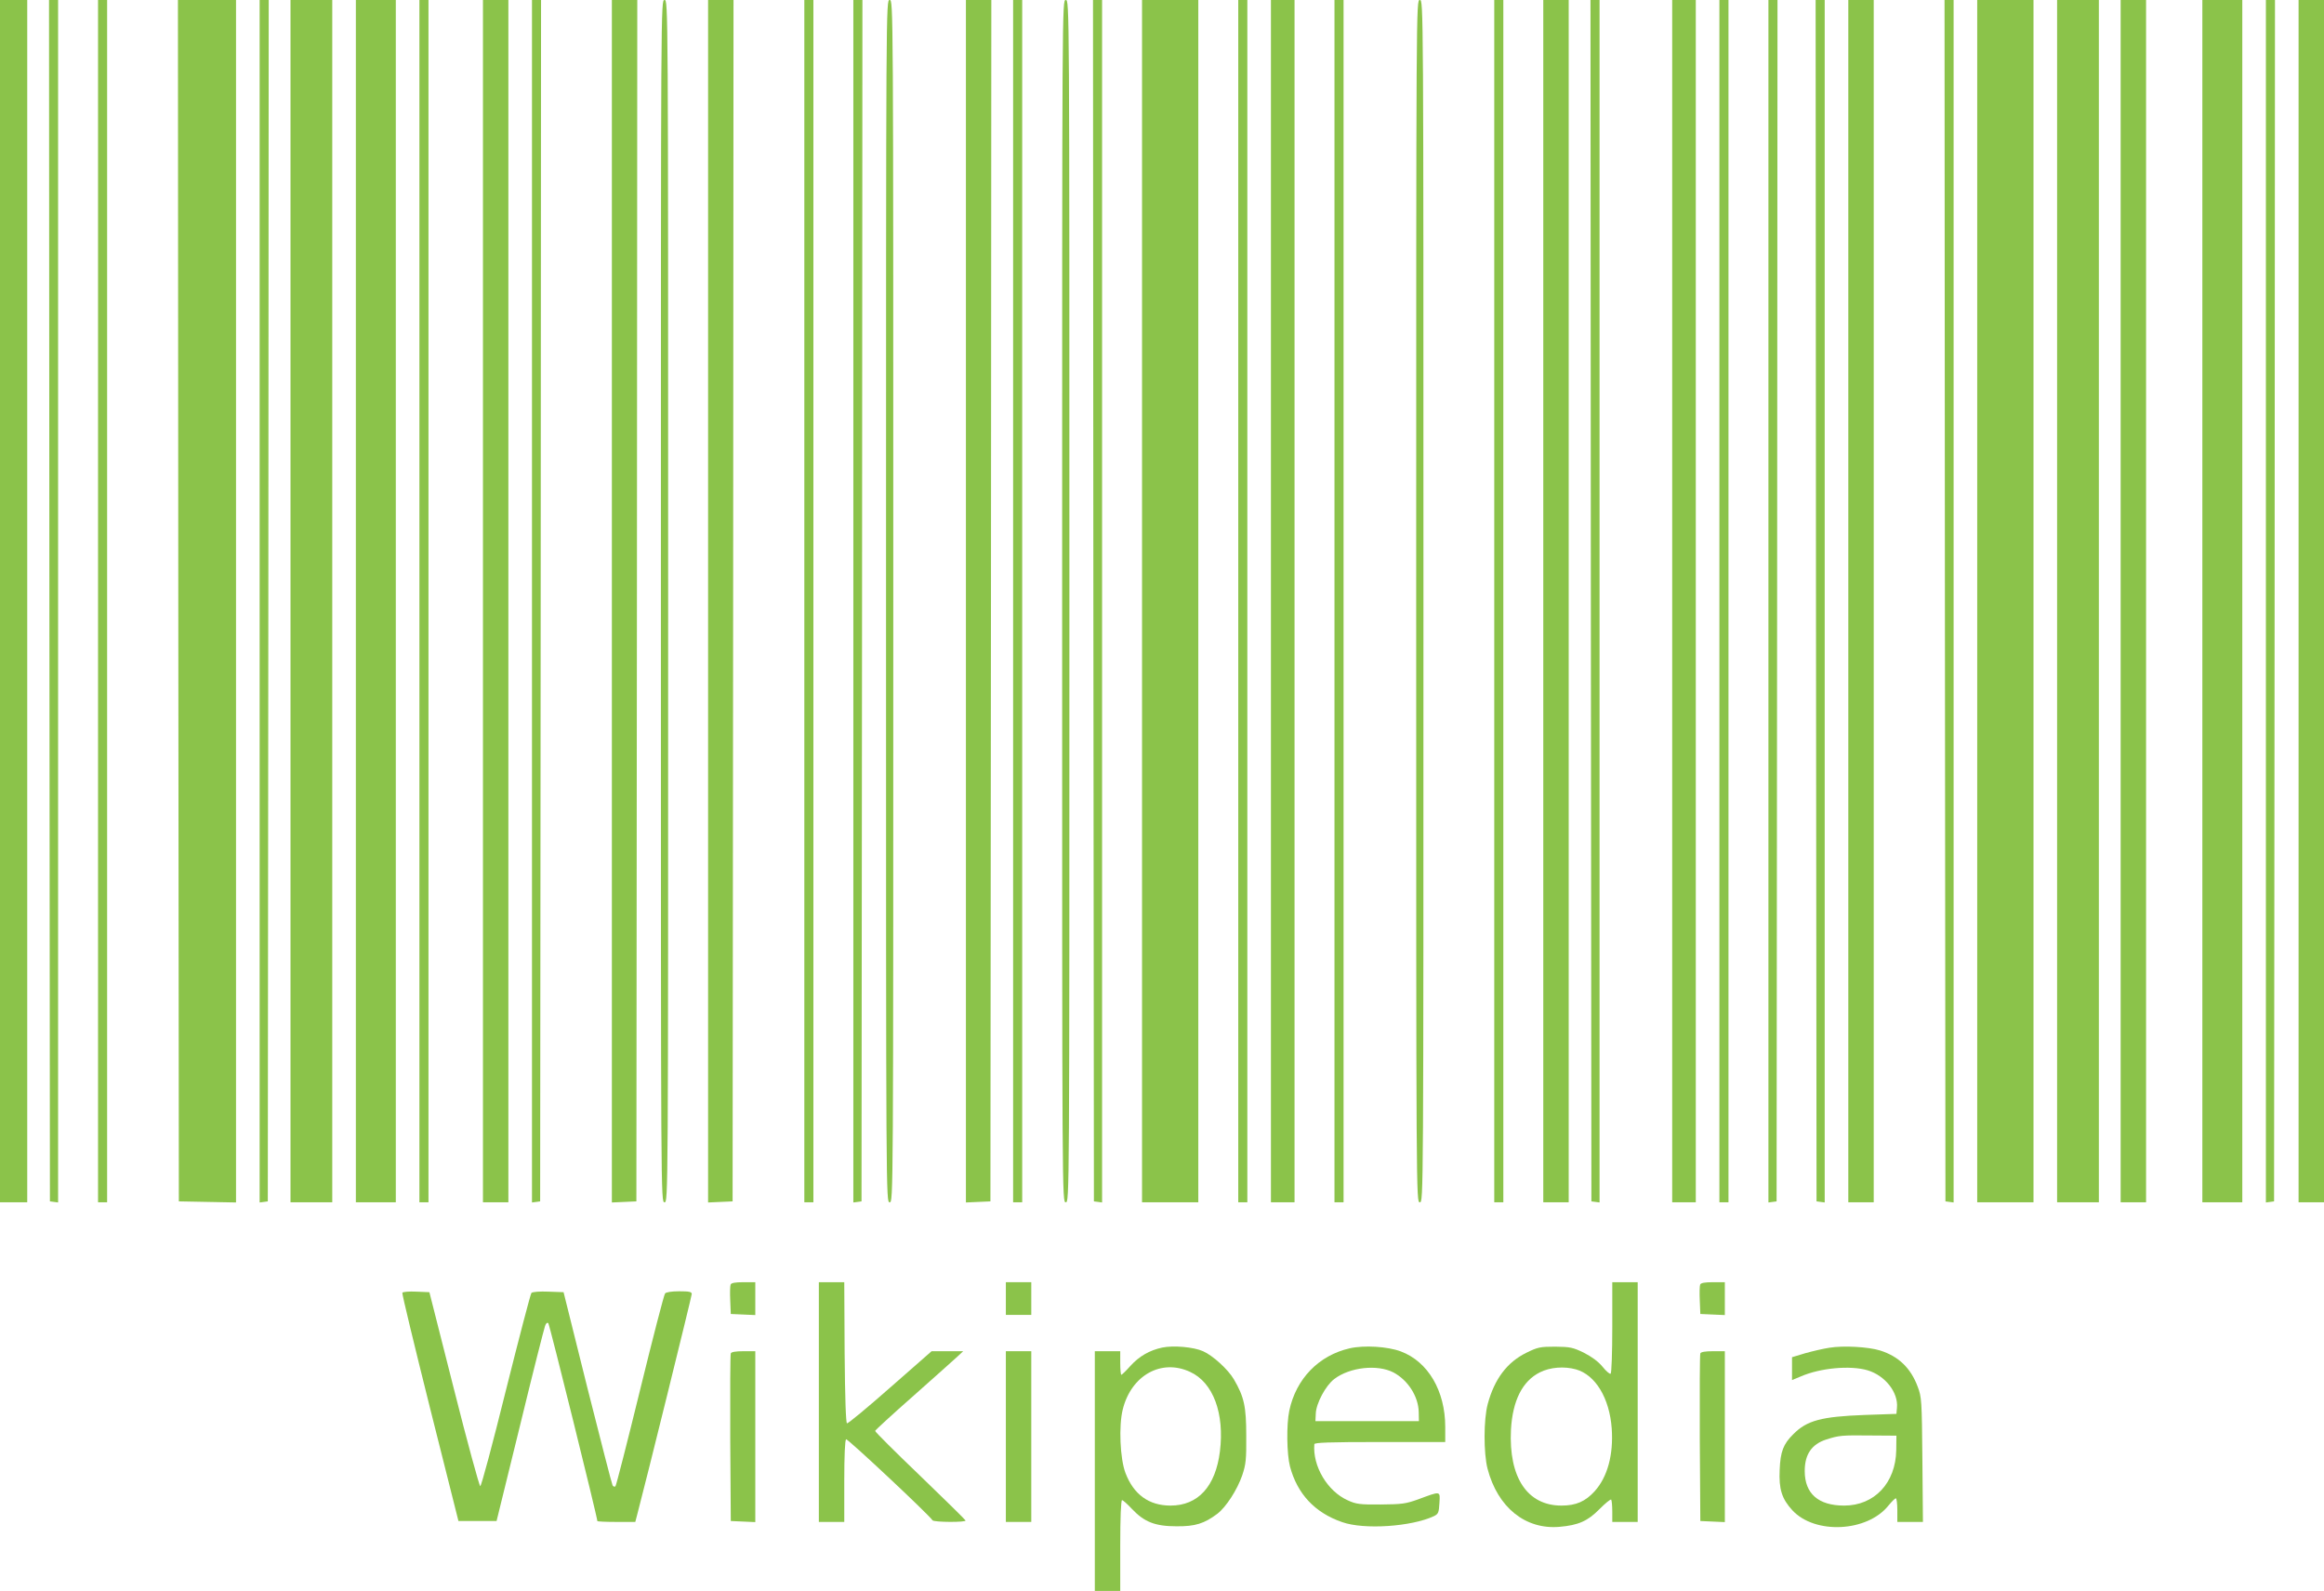 <?xml version="1.0" standalone="no"?>
<!DOCTYPE svg PUBLIC "-//W3C//DTD SVG 20010904//EN"
 "http://www.w3.org/TR/2001/REC-SVG-20010904/DTD/svg10.dtd">
<svg version="1.0" xmlns="http://www.w3.org/2000/svg"
 width="1280pt" height="876pt" viewBox="0 0 1280 876"
 preserveAspectRatio="xMidYMid meet">
<g transform="translate(0,876) scale(0.1,-0.1)"
fill="#8bc34a" stroke="none">
<path d="M0 5450 l0 -3310 75 0 75 0 0 3310 0 3310 -75 0 -75 0 0 -3310z"/>
<path d="M272 5453 l3 -3308 23 -3 22 -3 0 3310 0 3311 -25 0 -25 0 2 -3307z"/>
<path d="M540 5450 l0 -3310 25 0 25 0 0 3310 0 3310 -25 0 -25 0 0 -3310z"/>
<path d="M982 5453 l3 -3308 158 -3 157 -3 0 3311 0 3310 -160 0 -160 0 2
-3307z"/>
<path d="M1430 5449 l0 -3310 23 3 22 3 3 3308 2 3307 -25 0 -25 0 0 -3311z"/>
<path d="M1600 5450 l0 -3310 115 0 115 0 0 3310 0 3310 -115 0 -115 0 0
-3310z"/>
<path d="M1960 5450 l0 -3310 110 0 110 0 0 3310 0 3310 -110 0 -110 0 0
-3310z"/>
<path d="M2310 5450 l0 -3310 25 0 25 0 0 3310 0 3310 -25 0 -25 0 0 -3310z"/>
<path d="M2660 5450 l0 -3310 70 0 70 0 0 3310 0 3310 -70 0 -70 0 0 -3310z"/>
<path d="M2930 5449 l0 -3310 23 3 22 3 3 3308 2 3307 -25 0 -25 0 0 -3311z"/>
<path d="M3370 5450 l0 -3311 68 3 67 3 3 3308 2 3307 -70 0 -70 0 0 -3310z"/>
<path d="M3640 5450 c0 -3303 0 -3310 20 -3310 20 0 20 7 20 3310 0 3303 0
3310 -20 3310 -20 0 -20 -7 -20 -3310z"/>
<path d="M3900 5450 l0 -3311 68 3 67 3 3 3308 2 3307 -70 0 -70 0 0 -3310z"/>
<path d="M4430 5450 l0 -3310 25 0 25 0 0 3310 0 3310 -25 0 -25 0 0 -3310z"/>
<path d="M4700 5449 l0 -3310 23 3 22 3 3 3308 2 3307 -25 0 -25 0 0 -3311z"/>
<path d="M4880 5450 c0 -3303 0 -3310 20 -3310 20 0 20 7 20 3310 0 3303 0
3310 -20 3310 -20 0 -20 -7 -20 -3310z"/>
<path d="M5320 5450 l0 -3311 68 3 67 3 3 3308 2 3307 -70 0 -70 0 0 -3310z"/>
<path d="M5580 5450 l0 -3310 25 0 25 0 0 3310 0 3310 -25 0 -25 0 0 -3310z"/>
<path d="M5850 5450 c0 -3303 0 -3310 20 -3310 20 0 20 7 20 3310 0 3303 0
3310 -20 3310 -20 0 -20 -7 -20 -3310z"/>
<path d="M6022 5453 l3 -3308 23 -3 22 -3 0 3310 0 3311 -25 0 -25 0 2 -3307z"/>
<path d="M6290 5450 l0 -3310 155 0 155 0 0 3310 0 3310 -155 0 -155 0 0
-3310z"/>
<path d="M6820 5450 l0 -3310 25 0 25 0 0 3310 0 3310 -25 0 -25 0 0 -3310z"/>
<path d="M7000 5450 l0 -3310 65 0 65 0 0 3310 0 3310 -65 0 -65 0 0 -3310z"/>
<path d="M7350 5450 l0 -3310 25 0 25 0 0 3310 0 3310 -25 0 -25 0 0 -3310z"/>
<path d="M7800 5450 c0 -3303 0 -3310 20 -3310 20 0 20 7 20 3310 0 3303 0
3310 -20 3310 -20 0 -20 -7 -20 -3310z"/>
<path d="M8230 5450 l0 -3310 25 0 25 0 0 3310 0 3310 -25 0 -25 0 0 -3310z"/>
<path d="M8500 5450 l0 -3310 70 0 70 0 0 3310 0 3310 -70 0 -70 0 0 -3310z"/>
<path d="M8762 5453 l3 -3308 23 -3 22 -3 0 3310 0 3311 -25 0 -25 0 2 -3307z"/>
<path d="M9210 5450 l0 -3310 65 0 65 0 0 3310 0 3310 -65 0 -65 0 0 -3310z"/>
<path d="M9470 5450 l0 -3310 25 0 25 0 0 3310 0 3310 -25 0 -25 0 0 -3310z"/>
<path d="M9740 5449 l0 -3310 23 3 22 3 3 3308 2 3307 -25 0 -25 0 0 -3311z"/>
<path d="M10002 5453 l3 -3308 23 -3 22 -3 0 3310 0 3311 -25 0 -25 0 2 -3307z"/>
<path d="M10180 5450 l0 -3310 70 0 70 0 0 3310 0 3310 -70 0 -70 0 0 -3310z"/>
<path d="M10712 5453 l3 -3308 23 -3 22 -3 0 3310 0 3311 -25 0 -25 0 2 -3307z"/>
<path d="M10890 5450 l0 -3310 155 0 155 0 0 3310 0 3310 -155 0 -155 0 0
-3310z"/>
<path d="M11330 5450 l0 -3310 115 0 115 0 0 3310 0 3310 -115 0 -115 0 0
-3310z"/>
<path d="M11680 5450 l0 -3310 70 0 70 0 0 3310 0 3310 -70 0 -70 0 0 -3310z"/>
<path d="M12130 5450 l0 -3310 110 0 110 0 0 3310 0 3310 -110 0 -110 0 0
-3310z"/>
<path d="M12480 5449 l0 -3310 23 3 22 3 3 3308 2 3307 -25 0 -25 0 0 -3311z"/>
<path d="M12660 5450 l0 -3310 70 0 70 0 0 3310 0 3310 -70 0 -70 0 0 -3310z"/>
<path d="M4024 1687 c-3 -8 -4 -47 -2 -88 l3 -74 68 -3 67 -3 0 91 0 90 -65 0
c-46 0 -67 -4 -71 -13z"/>
<path d="M4510 1040 l0 -660 70 0 70 0 0 224 c0 141 4 227 10 231 8 5 457
-416 476 -446 6 -11 187 -12 182 -1 -1 4 -114 115 -250 246 -137 131 -248 242
-248 247 0 4 96 92 213 195 116 103 225 200 242 216 l30 28 -87 0 -87 0 -228
-200 c-125 -110 -232 -199 -238 -197 -6 2 -11 135 -13 390 l-2 387 -70 0 -70
0 0 -660z"/>
<path d="M5540 1610 l0 -90 70 0 70 0 0 90 0 90 -70 0 -70 0 0 -90z"/>
<path d="M8880 1451 c0 -138 -4 -252 -9 -255 -5 -3 -25 14 -45 39 -24 29 -60
55 -103 77 -60 29 -75 32 -157 33 -83 0 -97 -3 -158 -33 -107 -52 -177 -145
-214 -283 -23 -85 -23 -271 -1 -356 56 -214 209 -336 396 -320 105 9 156 32
221 98 32 32 60 55 64 52 3 -4 6 -33 6 -65 l0 -58 70 0 70 0 0 660 0 660 -70
0 -70 0 0 -249z m-200 -231 c107 -30 185 -158 197 -326 10 -144 -23 -266 -94
-345 -51 -56 -102 -79 -183 -79 -188 0 -291 155 -278 418 9 160 63 268 160
316 56 28 133 34 198 16z"/>
<path d="M9364 1687 c-3 -8 -4 -47 -2 -88 l3 -74 68 -3 67 -3 0 91 0 90 -65 0
c-46 0 -67 -4 -71 -13z"/>
<path d="M2216 1642 c-3 -4 66 -289 152 -633 l157 -624 105 0 105 0 129 525
c70 289 133 536 138 549 5 15 12 21 18 15 7 -7 270 -1069 270 -1089 0 -3 47
-5 105 -5 l104 0 10 38 c45 169 301 1205 301 1217 0 12 -14 15 -69 15 -43 0
-72 -5 -78 -12 -6 -7 -68 -247 -138 -533 -70 -286 -131 -524 -135 -528 -4 -5
-11 -3 -16 4 -4 7 -66 249 -139 538 l-131 526 -84 3 c-46 2 -87 -1 -93 -7 -5
-5 -68 -247 -141 -538 -72 -290 -135 -527 -141 -526 -5 1 -71 241 -145 535
l-135 533 -72 3 c-39 2 -74 -1 -77 -6z"/>
<path d="M6401 1340 c-70 -15 -127 -48 -175 -101 -24 -27 -47 -49 -50 -49 -3
0 -6 29 -6 65 l0 65 -70 0 -70 0 0 -660 0 -660 70 0 70 0 0 250 c0 153 4 250
10 250 5 0 30 -22 55 -49 67 -71 127 -95 245 -95 103 -1 153 15 225 69 48 37
109 131 137 212 20 60 23 86 22 218 0 161 -12 214 -68 310 -32 55 -117 132
-170 155 -51 23 -163 33 -225 20z m154 -134 c127 -58 190 -229 164 -438 -24
-192 -120 -298 -272 -298 -119 0 -203 61 -248 179 -30 78 -38 260 -15 351 47
188 213 280 371 206z"/>
<path d="M7434 1336 c-171 -39 -296 -168 -333 -344 -16 -76 -14 -238 4 -307
40 -150 136 -254 287 -306 121 -43 383 -25 506 33 24 12 27 19 30 72 4 68 9
67 -118 20 -67 -24 -89 -27 -205 -28 -116 -1 -136 2 -182 23 -112 50 -194 188
-184 309 1 9 80 12 361 12 l360 0 0 83 c0 199 -95 360 -245 416 -73 27 -201
35 -281 17z m241 -133 c79 -42 137 -131 139 -218 l1 -50 -285 0 -285 0 2 42
c2 56 55 155 102 190 85 65 237 82 326 36z"/>
<path d="M10075 1339 c-33 -5 -93 -19 -132 -30 l-73 -22 0 -63 0 -63 48 20
c108 47 273 62 368 34 97 -29 170 -122 162 -206 l-3 -34 -175 -6 c-238 -9
-318 -30 -393 -106 -55 -54 -71 -96 -75 -196 -5 -107 12 -160 70 -223 124
-134 412 -120 529 26 18 22 36 40 41 40 4 0 8 -29 8 -65 l0 -65 71 0 70 0 -3
343 c-3 326 -4 345 -26 402 -38 102 -105 167 -207 199 -64 20 -202 28 -280 15z
m369 -564 c-3 -180 -120 -305 -287 -305 -142 0 -217 66 -217 190 0 92 38 148
119 174 69 22 84 24 241 22 l145 -1 -1 -80z"/>
<path d="M4025 1308 c-3 -7 -4 -218 -3 -468 l3 -455 68 -3 67 -3 0 471 0 470
-65 0 c-43 0 -67 -4 -70 -12z"/>
<path d="M5540 850 l0 -470 70 0 70 0 0 470 0 470 -70 0 -70 0 0 -470z"/>
<path d="M9365 1308 c-3 -7 -4 -218 -3 -468 l3 -455 68 -3 67 -3 0 471 0 470
-65 0 c-43 0 -67 -4 -70 -12z"/>
</g>
</svg>

